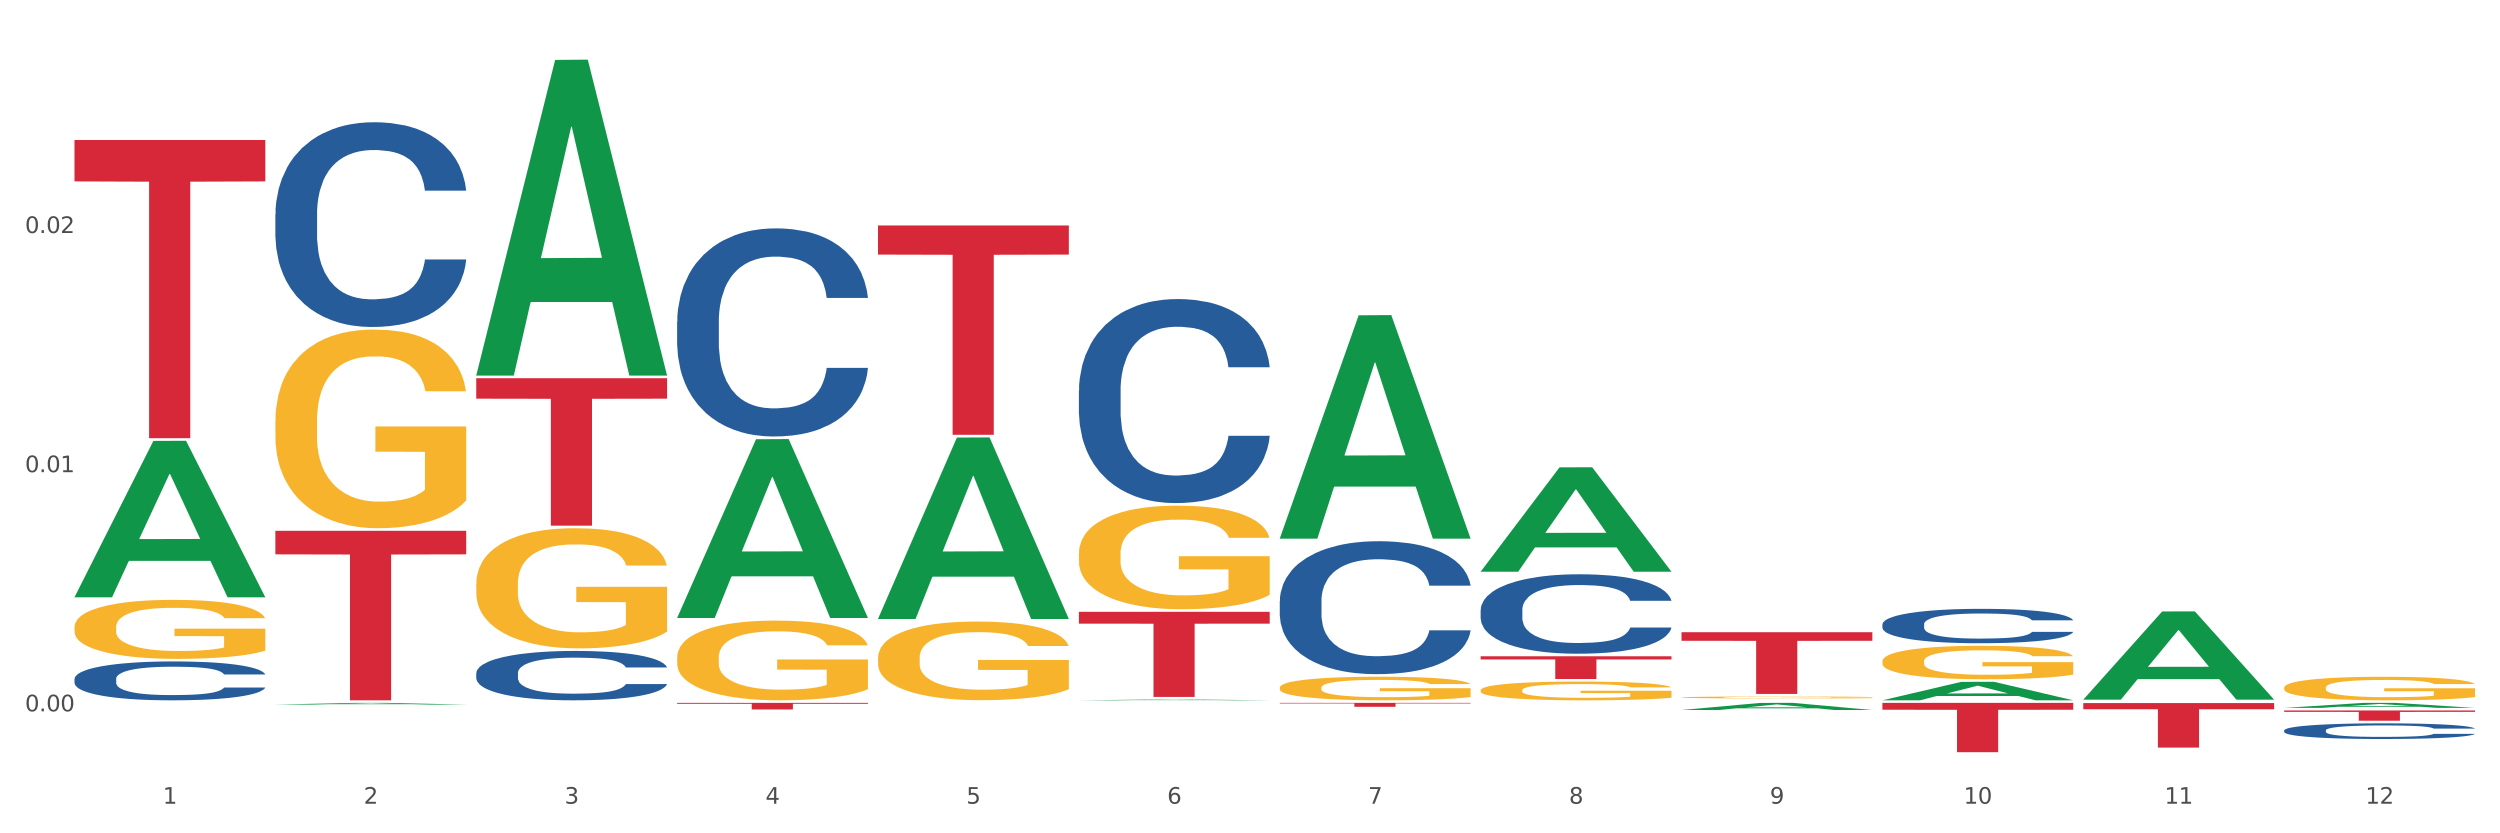 <?xml version="1.0" encoding="utf-8" standalone="no"?>
<!DOCTYPE svg PUBLIC "-//W3C//DTD SVG 1.1//EN"
  "http://www.w3.org/Graphics/SVG/1.1/DTD/svg11.dtd">
<svg xmlns:xlink="http://www.w3.org/1999/xlink" width="1080pt" height="360pt" viewBox="0 0 1080 360" xmlns="http://www.w3.org/2000/svg" version="1.1">
 <rect x="0" y="0" width="1080" height="360" fill="#333333" stroke="none"/>
 <defs>
  <style type="text/css">*{stroke-linejoin: round; stroke-linecap: butt}</style>
 </defs>
 <g id="figure_1">
  <g id="patch_1">
   <path d="M 0 360 
L 1080 360 
L 1080 0 
L 0 0 
z
" style="fill: #ffffff; stroke: #ffffff; stroke-linejoin: miter"/>
  </g>
  <g id="axes_1">
   <g id="matplotlib.axis_1">
    <g id="xtick_1">
     <g id="text_1">
      <!-- 1 -->
      <g style="fill: #4d4d4d" transform="translate(70.342 347.204) scale(0.096 -0.096)">
       <defs>
        <path id="DejaVuSans-31" d="M 794 531 
L 1825 531 
L 1825 4091 
L 703 3866 
L 703 4441 
L 1819 4666 
L 2450 4666 
L 2450 531 
L 3481 531 
L 3481 0 
L 794 0 
L 794 531 
z
" transform="scale(0.016)"/>
       </defs>
       <use xlink:href="#DejaVuSans-31"/>
      </g>
     </g>
    </g>
    <g id="xtick_2">
     <g id="text_2">
      <!-- 2 -->
      <g style="fill: #4d4d4d" transform="translate(157.122 347.204) scale(0.096 -0.096)">
       <defs>
        <path id="DejaVuSans-32" d="M 1228 531 
L 3431 531 
L 3431 0 
L 469 0 
L 469 531 
Q 828 903 1448 1529 
Q 2069 2156 2228 2338 
Q 2531 2678 2651 2914 
Q 2772 3150 2772 3378 
Q 2772 3750 2511 3984 
Q 2250 4219 1831 4219 
Q 1534 4219 1204 4116 
Q 875 4013 500 3803 
L 500 4441 
Q 881 4594 1212 4672 
Q 1544 4750 1819 4750 
Q 2544 4750 2975 4387 
Q 3406 4025 3406 3419 
Q 3406 3131 3298 2873 
Q 3191 2616 2906 2266 
Q 2828 2175 2409 1742 
Q 1991 1309 1228 531 
z
" transform="scale(0.016)"/>
       </defs>
       <use xlink:href="#DejaVuSans-32"/>
      </g>
     </g>
    </g>
    <g id="xtick_3">
     <g id="text_3">
      <!-- 3 -->
      <g style="fill: #4d4d4d" transform="translate(243.902 347.204) scale(0.096 -0.096)">
       <defs>
        <path id="DejaVuSans-33" d="M 2597 2516 
Q 3050 2419 3304 2112 
Q 3559 1806 3559 1356 
Q 3559 666 3084 287 
Q 2609 -91 1734 -91 
Q 1441 -91 1130 -33 
Q 819 25 488 141 
L 488 750 
Q 750 597 1062 519 
Q 1375 441 1716 441 
Q 2309 441 2620 675 
Q 2931 909 2931 1356 
Q 2931 1769 2642 2001 
Q 2353 2234 1838 2234 
L 1294 2234 
L 1294 2753 
L 1863 2753 
Q 2328 2753 2575 2939 
Q 2822 3125 2822 3475 
Q 2822 3834 2567 4026 
Q 2313 4219 1838 4219 
Q 1578 4219 1281 4162 
Q 984 4106 628 3988 
L 628 4550 
Q 988 4650 1302 4700 
Q 1616 4750 1894 4750 
Q 2613 4750 3031 4423 
Q 3450 4097 3450 3541 
Q 3450 3153 3228 2886 
Q 3006 2619 2597 2516 
z
" transform="scale(0.016)"/>
       </defs>
       <use xlink:href="#DejaVuSans-33"/>
      </g>
     </g>
    </g>
    <g id="xtick_4">
     <g id="text_4">
      <!-- 4 -->
      <g style="fill: #4d4d4d" transform="translate(330.683 347.204) scale(0.096 -0.096)">
       <defs>
        <path id="DejaVuSans-34" d="M 2419 4116 
L 825 1625 
L 2419 1625 
L 2419 4116 
z
M 2253 4666 
L 3047 4666 
L 3047 1625 
L 3713 1625 
L 3713 1100 
L 3047 1100 
L 3047 0 
L 2419 0 
L 2419 1100 
L 313 1100 
L 313 1709 
L 2253 4666 
z
" transform="scale(0.016)"/>
       </defs>
       <use xlink:href="#DejaVuSans-34"/>
      </g>
     </g>
    </g>
    <g id="xtick_5">
     <g id="text_5">
      <!-- 5 -->
      <g style="fill: #4d4d4d" transform="translate(417.463 347.204) scale(0.096 -0.096)">
       <defs>
        <path id="DejaVuSans-35" d="M 691 4666 
L 3169 4666 
L 3169 4134 
L 1269 4134 
L 1269 2991 
Q 1406 3038 1543 3061 
Q 1681 3084 1819 3084 
Q 2600 3084 3056 2656 
Q 3513 2228 3513 1497 
Q 3513 744 3044 326 
Q 2575 -91 1722 -91 
Q 1428 -91 1123 -41 
Q 819 9 494 109 
L 494 744 
Q 775 591 1075 516 
Q 1375 441 1709 441 
Q 2250 441 2565 725 
Q 2881 1009 2881 1497 
Q 2881 1984 2565 2268 
Q 2250 2553 1709 2553 
Q 1456 2553 1204 2497 
Q 953 2441 691 2322 
L 691 4666 
z
" transform="scale(0.016)"/>
       </defs>
       <use xlink:href="#DejaVuSans-35"/>
      </g>
     </g>
    </g>
    <g id="xtick_6">
     <g id="text_6">
      <!-- 6 -->
      <g style="fill: #4d4d4d" transform="translate(504.243 347.204) scale(0.096 -0.096)">
       <defs>
        <path id="DejaVuSans-36" d="M 2113 2584 
Q 1688 2584 1439 2293 
Q 1191 2003 1191 1497 
Q 1191 994 1439 701 
Q 1688 409 2113 409 
Q 2538 409 2786 701 
Q 3034 994 3034 1497 
Q 3034 2003 2786 2293 
Q 2538 2584 2113 2584 
z
M 3366 4563 
L 3366 3988 
Q 3128 4100 2886 4159 
Q 2644 4219 2406 4219 
Q 1781 4219 1451 3797 
Q 1122 3375 1075 2522 
Q 1259 2794 1537 2939 
Q 1816 3084 2150 3084 
Q 2853 3084 3261 2657 
Q 3669 2231 3669 1497 
Q 3669 778 3244 343 
Q 2819 -91 2113 -91 
Q 1303 -91 875 529 
Q 447 1150 447 2328 
Q 447 3434 972 4092 
Q 1497 4750 2381 4750 
Q 2619 4750 2861 4703 
Q 3103 4656 3366 4563 
z
" transform="scale(0.016)"/>
       </defs>
       <use xlink:href="#DejaVuSans-36"/>
      </g>
     </g>
    </g>
    <g id="xtick_7">
     <g id="text_7">
      <!-- 7 -->
      <g style="fill: #4d4d4d" transform="translate(591.024 347.204) scale(0.096 -0.096)">
       <defs>
        <path id="DejaVuSans-37" d="M 525 4666 
L 3525 4666 
L 3525 4397 
L 1831 0 
L 1172 0 
L 2766 4134 
L 525 4134 
L 525 4666 
z
" transform="scale(0.016)"/>
       </defs>
       <use xlink:href="#DejaVuSans-37"/>
      </g>
     </g>
    </g>
    <g id="xtick_8">
     <g id="text_8">
      <!-- 8 -->
      <g style="fill: #4d4d4d" transform="translate(677.804 347.204) scale(0.096 -0.096)">
       <defs>
        <path id="DejaVuSans-38" d="M 2034 2216 
Q 1584 2216 1326 1975 
Q 1069 1734 1069 1313 
Q 1069 891 1326 650 
Q 1584 409 2034 409 
Q 2484 409 2743 651 
Q 3003 894 3003 1313 
Q 3003 1734 2745 1975 
Q 2488 2216 2034 2216 
z
M 1403 2484 
Q 997 2584 770 2862 
Q 544 3141 544 3541 
Q 544 4100 942 4425 
Q 1341 4750 2034 4750 
Q 2731 4750 3128 4425 
Q 3525 4100 3525 3541 
Q 3525 3141 3298 2862 
Q 3072 2584 2669 2484 
Q 3125 2378 3379 2068 
Q 3634 1759 3634 1313 
Q 3634 634 3220 271 
Q 2806 -91 2034 -91 
Q 1263 -91 848 271 
Q 434 634 434 1313 
Q 434 1759 690 2068 
Q 947 2378 1403 2484 
z
M 1172 3481 
Q 1172 3119 1398 2916 
Q 1625 2713 2034 2713 
Q 2441 2713 2670 2916 
Q 2900 3119 2900 3481 
Q 2900 3844 2670 4047 
Q 2441 4250 2034 4250 
Q 1625 4250 1398 4047 
Q 1172 3844 1172 3481 
z
" transform="scale(0.016)"/>
       </defs>
       <use xlink:href="#DejaVuSans-38"/>
      </g>
     </g>
    </g>
    <g id="xtick_9">
     <g id="text_9">
      <!-- 9 -->
      <g style="fill: #4d4d4d" transform="translate(764.584 347.204) scale(0.096 -0.096)">
       <defs>
        <path id="DejaVuSans-39" d="M 703 97 
L 703 672 
Q 941 559 1184 500 
Q 1428 441 1663 441 
Q 2288 441 2617 861 
Q 2947 1281 2994 2138 
Q 2813 1869 2534 1725 
Q 2256 1581 1919 1581 
Q 1219 1581 811 2004 
Q 403 2428 403 3163 
Q 403 3881 828 4315 
Q 1253 4750 1959 4750 
Q 2769 4750 3195 4129 
Q 3622 3509 3622 2328 
Q 3622 1225 3098 567 
Q 2575 -91 1691 -91 
Q 1453 -91 1209 -44 
Q 966 3 703 97 
z
M 1959 2075 
Q 2384 2075 2632 2365 
Q 2881 2656 2881 3163 
Q 2881 3666 2632 3958 
Q 2384 4250 1959 4250 
Q 1534 4250 1286 3958 
Q 1038 3666 1038 3163 
Q 1038 2656 1286 2365 
Q 1534 2075 1959 2075 
z
" transform="scale(0.016)"/>
       </defs>
       <use xlink:href="#DejaVuSans-39"/>
      </g>
     </g>
    </g>
    <g id="xtick_10">
     <g id="text_10">
      <!-- 10 -->
      <g style="fill: #4d4d4d" transform="translate(848.311 347.204) scale(0.096 -0.096)">
       <defs>
        <path id="DejaVuSans-30" d="M 2034 4250 
Q 1547 4250 1301 3770 
Q 1056 3291 1056 2328 
Q 1056 1369 1301 889 
Q 1547 409 2034 409 
Q 2525 409 2770 889 
Q 3016 1369 3016 2328 
Q 3016 3291 2770 3770 
Q 2525 4250 2034 4250 
z
M 2034 4750 
Q 2819 4750 3233 4129 
Q 3647 3509 3647 2328 
Q 3647 1150 3233 529 
Q 2819 -91 2034 -91 
Q 1250 -91 836 529 
Q 422 1150 422 2328 
Q 422 3509 836 4129 
Q 1250 4750 2034 4750 
z
" transform="scale(0.016)"/>
       </defs>
       <use xlink:href="#DejaVuSans-31"/>
       <use xlink:href="#DejaVuSans-30" transform="translate(63.623 0)"/>
      </g>
     </g>
    </g>
    <g id="xtick_11">
     <g id="text_11">
      <!-- 11 -->
      <g style="fill: #4d4d4d" transform="translate(935.091 347.204) scale(0.096 -0.096)">
       <use xlink:href="#DejaVuSans-31"/>
       <use xlink:href="#DejaVuSans-31" transform="translate(63.623 0)"/>
      </g>
     </g>
    </g>
    <g id="xtick_12">
     <g id="text_12">
      <!-- 12 -->
      <g style="fill: #4d4d4d" transform="translate(1021.871 347.204) scale(0.096 -0.096)">
       <use xlink:href="#DejaVuSans-31"/>
       <use xlink:href="#DejaVuSans-32" transform="translate(63.623 0)"/>
      </g>
     </g>
    </g>
    <g id="xtick_13"/>
    <g id="xtick_14"/>
    <g id="xtick_15"/>
    <g id="xtick_16"/>
    <g id="xtick_17"/>
    <g id="xtick_18"/>
    <g id="xtick_19"/>
    <g id="xtick_20"/>
    <g id="xtick_21"/>
    <g id="xtick_22"/>
    <g id="xtick_23"/>
   </g>
   <g id="matplotlib.axis_2">
    <g id="ytick_1">
     <g id="text_13">
      <!-- 0.00 -->
      <g style="fill: #4d4d4d" transform="translate(10.8 307.297) scale(0.096 -0.096)">
       <defs>
        <path id="DejaVuSans-2e" d="M 684 794 
L 1344 794 
L 1344 0 
L 684 0 
L 684 794 
z
" transform="scale(0.016)"/>
       </defs>
       <use xlink:href="#DejaVuSans-30"/>
       <use xlink:href="#DejaVuSans-2e" transform="translate(63.623 0)"/>
       <use xlink:href="#DejaVuSans-30" transform="translate(95.41 0)"/>
       <use xlink:href="#DejaVuSans-30" transform="translate(159.033 0)"/>
      </g>
     </g>
    </g>
    <g id="ytick_2">
     <g id="text_14">
      <!-- 0.01 -->
      <g style="fill: #4d4d4d" transform="translate(10.8 203.979) scale(0.096 -0.096)">
       <use xlink:href="#DejaVuSans-30"/>
       <use xlink:href="#DejaVuSans-2e" transform="translate(63.623 0)"/>
       <use xlink:href="#DejaVuSans-30" transform="translate(95.41 0)"/>
       <use xlink:href="#DejaVuSans-31" transform="translate(159.033 0)"/>
      </g>
     </g>
    </g>
    <g id="ytick_3">
     <g id="text_15">
      <!-- 0.02 -->
      <g style="fill: #4d4d4d" transform="translate(10.8 100.66) scale(0.096 -0.096)">
       <use xlink:href="#DejaVuSans-30"/>
       <use xlink:href="#DejaVuSans-2e" transform="translate(63.623 0)"/>
       <use xlink:href="#DejaVuSans-30" transform="translate(95.41 0)"/>
       <use xlink:href="#DejaVuSans-32" transform="translate(159.033 0)"/>
      </g>
     </g>
    </g>
    <g id="ytick_4"/>
    <g id="ytick_5"/>
    <g id="ytick_6"/>
   </g>
   <g id="PolyCollection_1">
    <path d="M 32.175 257.907 
L 32.26 257.843 
L 66.256 190.473 
L 80.365 190.409 
L 114.616 258.034 
L 98.298 258.034 
L 90.904 242.287 
L 55.803 242.287 
L 55.548 242.541 
L 48.408 258.034 
L 32.175 258.034 
L 32.175 257.907 
L 60.222 232.889 
L 86.484 232.825 
L 73.481 204.823 
L 73.311 204.696 
L 73.141 204.887 
L 60.137 232.825 
L 60.222 232.889 
L 32.175 257.907 
z
" clip-path="url(#p63c43e387e)" style="fill: #109648"/>
    <path d="M 813.198 303.65 
L 895.639 303.65 
L 895.639 306.61 
L 863.21 306.63 
L 863.21 324.95 
L 845.432 324.95 
L 845.432 306.63 
L 813.198 306.61 
L 813.198 303.67 
L 813.198 303.65 
z
" clip-path="url(#p63c43e387e)" style="fill: #d62839"/>
    <path d="M 726.418 273.117 
L 808.859 273.117 
L 808.859 276.823 
L 776.429 276.848 
L 776.429 299.79 
L 758.652 299.79 
L 758.652 276.848 
L 726.418 276.823 
L 726.418 273.142 
L 726.418 273.117 
z
" clip-path="url(#p63c43e387e)" style="fill: #d62839"/>
    <path d="M 639.637 283.516 
L 722.079 283.516 
L 722.079 284.879 
L 689.649 284.889 
L 689.649 293.328 
L 671.872 293.328 
L 671.872 284.889 
L 639.637 284.879 
L 639.637 283.525 
L 639.637 283.516 
z
" clip-path="url(#p63c43e387e)" style="fill: #d62839"/>
    <path d="M 552.857 303.65 
L 635.298 303.65 
L 635.298 303.884 
L 602.869 303.886 
L 602.869 305.334 
L 585.091 305.334 
L 585.091 303.886 
L 552.857 303.884 
L 552.857 303.652 
L 552.857 303.65 
z
" clip-path="url(#p63c43e387e)" style="fill: #d62839"/>
    <path d="M 466.077 264.301 
L 548.518 264.301 
L 548.518 269.41 
L 516.088 269.444 
L 516.088 301.061 
L 498.311 301.061 
L 498.311 269.444 
L 466.077 269.41 
L 466.077 264.336 
L 466.077 264.301 
z
" clip-path="url(#p63c43e387e)" style="fill: #d62839"/>
    <path d="M 379.296 97.414 
L 461.738 97.414 
L 461.738 109.981 
L 429.308 110.066 
L 429.308 187.844 
L 411.531 187.844 
L 411.531 110.066 
L 379.296 109.981 
L 379.296 97.499 
L 379.296 97.414 
z
" clip-path="url(#p63c43e387e)" style="fill: #d62839"/>
    <path d="M 292.516 303.65 
L 374.957 303.65 
L 374.957 304.044 
L 342.528 304.046 
L 342.528 306.483 
L 324.75 306.483 
L 324.75 304.046 
L 292.516 304.044 
L 292.516 303.653 
L 292.516 303.65 
z
" clip-path="url(#p63c43e387e)" style="fill: #d62839"/>
    <path d="M 118.955 92.549 
L 119.053 92.469 
L 119.053 90.207 
L 119.345 87.137 
L 120.417 81.483 
L 121.781 77.202 
L 124.12 72.194 
L 125.387 70.094 
L 127.044 67.751 
L 130.454 63.955 
L 134.352 60.723 
L 137.081 58.946 
L 139.127 57.816 
L 143.707 55.796 
L 146.338 54.908 
L 149.067 54.181 
L 151.406 53.696 
L 155.304 53.13 
L 158.422 52.888 
L 162.028 52.807 
L 165.048 52.888 
L 169.044 53.211 
L 174.891 54.181 
L 177.132 54.746 
L 180.153 55.715 
L 183.271 57.008 
L 185.805 58.3 
L 188.728 60.158 
L 191.749 62.581 
L 194.673 65.651 
L 196.719 68.478 
L 198.376 71.467 
L 199.837 75.102 
L 200.909 79.06 
L 201.397 82.372 
L 183.564 82.372 
L 183.076 79.383 
L 182.102 76.152 
L 181.127 73.971 
L 180.055 72.194 
L 178.399 70.174 
L 176.937 68.882 
L 174.501 67.347 
L 172.26 66.378 
L 170.408 65.812 
L 168.167 65.328 
L 163.392 64.843 
L 159.981 64.843 
L 157.837 65.005 
L 155.206 65.409 
L 152.965 65.974 
L 150.334 66.943 
L 148.287 67.993 
L 146.241 69.367 
L 145.071 70.336 
L 143.317 72.113 
L 142.148 73.567 
L 140.589 76.071 
L 139.712 77.848 
L 138.153 82.452 
L 137.471 85.845 
L 137.178 88.188 
L 136.983 90.772 
L 136.983 103.374 
L 137.568 109.028 
L 138.055 111.451 
L 138.835 114.198 
L 140.297 117.752 
L 142.44 121.225 
L 144.682 123.729 
L 146.533 125.264 
L 148.287 126.395 
L 150.041 127.283 
L 152.185 128.091 
L 153.939 128.576 
L 156.57 129.061 
L 159.689 129.303 
L 162.125 129.303 
L 167.095 128.899 
L 169.336 128.495 
L 171.48 127.93 
L 173.819 127.041 
L 175.67 126.072 
L 176.742 125.345 
L 178.496 123.81 
L 179.861 122.195 
L 181.03 120.337 
L 181.81 118.721 
L 182.687 116.298 
L 183.369 113.551 
L 183.564 112.097 
L 201.397 112.097 
L 201.007 115.005 
L 200.325 117.833 
L 198.96 121.629 
L 197.889 123.81 
L 196.232 126.476 
L 194.478 128.737 
L 192.042 131.242 
L 189.8 133.099 
L 187.462 134.715 
L 184.928 136.169 
L 180.348 138.188 
L 178.691 138.754 
L 175.183 139.723 
L 172.454 140.289 
L 168.459 140.854 
L 164.366 141.177 
L 160.079 141.258 
L 156.278 141.096 
L 152.088 140.612 
L 149.457 140.127 
L 146.533 139.4 
L 143.123 138.269 
L 139.907 136.896 
L 136.886 135.28 
L 134.06 133.423 
L 131.429 131.322 
L 128.018 127.849 
L 125.484 124.456 
L 123.633 121.306 
L 122.366 118.64 
L 121.099 115.248 
L 120.417 112.905 
L 119.345 107.251 
L 118.955 102 
L 118.955 92.549 
z
" clip-path="url(#p63c43e387e)" style="fill: #255c99"/>
    <path d="M 118.955 229.304 
L 201.397 229.304 
L 201.397 239.481 
L 168.967 239.55 
L 168.967 302.538 
L 151.189 302.538 
L 151.189 239.55 
L 118.955 239.481 
L 118.955 229.372 
L 118.955 229.304 
z
" clip-path="url(#p63c43e387e)" style="fill: #d62839"/>
    <path d="M 32.175 60.467 
L 114.616 60.467 
L 114.616 78.37 
L 82.187 78.491 
L 82.187 189.298 
L 64.409 189.298 
L 64.409 78.491 
L 32.175 78.37 
L 32.175 60.588 
L 32.175 60.467 
z
" clip-path="url(#p63c43e387e)" style="fill: #d62839"/>
    <path d="M 986.759 297.067 
L 986.856 297.058 
L 986.856 296.723 
L 987.051 296.435 
L 988.024 295.739 
L 989.484 295.163 
L 990.555 294.856 
L 991.625 294.605 
L 992.891 294.355 
L 994.448 294.094 
L 997.271 293.714 
L 999.023 293.518 
L 1001.164 293.314 
L 1005.057 293.017 
L 1007.88 292.85 
L 1010.8 292.71 
L 1015.569 292.543 
L 1018.684 292.469 
L 1021.993 292.413 
L 1025.984 292.376 
L 1029.001 292.367 
L 1035.62 292.394 
L 1041.265 292.478 
L 1043.991 292.543 
L 1047.495 292.655 
L 1049.344 292.729 
L 1052.361 292.877 
L 1055.476 293.073 
L 1057.617 293.24 
L 1060.829 293.556 
L 1063.263 293.871 
L 1065.501 294.262 
L 1066.669 294.531 
L 1067.545 294.782 
L 1068.324 295.07 
L 1069.103 295.525 
L 1051.583 295.525 
L 1050.901 295.2 
L 1049.831 294.893 
L 1048.273 294.596 
L 1046.911 294.41 
L 1044.575 294.178 
L 1042.433 294.029 
L 1040.195 293.918 
L 1037.469 293.825 
L 1035.328 293.779 
L 1032.311 293.741 
L 1026.373 293.751 
L 1022.383 293.825 
L 1019.657 293.918 
L 1017.905 294.002 
L 1016.348 294.094 
L 1014.596 294.224 
L 1012.552 294.42 
L 1011.092 294.596 
L 1009.632 294.819 
L 1008.464 295.042 
L 1007.393 295.302 
L 1006.517 295.581 
L 1005.836 295.869 
L 1005.252 296.222 
L 1004.765 296.807 
L 1004.765 298.08 
L 1004.96 298.368 
L 1005.447 298.748 
L 1006.031 299.036 
L 1007.004 299.38 
L 1007.88 299.612 
L 1009.535 299.947 
L 1011.384 300.225 
L 1012.844 300.402 
L 1014.304 300.551 
L 1016.835 300.755 
L 1019.657 300.922 
L 1022.091 301.024 
L 1025.4 301.117 
L 1027.639 301.154 
L 1029.585 301.173 
L 1034.355 301.173 
L 1037.761 301.145 
L 1041.557 301.08 
L 1044.477 300.996 
L 1046.911 300.894 
L 1049.636 300.727 
L 1051.388 300.569 
L 1051.388 298.628 
L 1029.975 298.618 
L 1029.975 297.327 
L 1069.2 297.327 
L 1069.2 301.117 
L 1067.545 301.312 
L 1065.696 301.489 
L 1063.749 301.647 
L 1060.829 301.842 
L 1057.325 302.028 
L 1054.211 302.158 
L 1050.901 302.269 
L 1047.008 302.371 
L 1041.947 302.464 
L 1038.832 302.501 
L 1034.939 302.529 
L 1030.364 302.538 
L 1026.373 302.52 
L 1022.48 302.473 
L 1018.392 302.39 
L 1014.401 302.269 
L 1011.384 302.148 
L 1008.367 302 
L 1005.155 301.805 
L 1002.624 301.619 
L 1000.677 301.452 
L 998.536 301.238 
L 996.2 300.959 
L 994.448 300.708 
L 992.891 300.448 
L 991.236 300.114 
L 990.068 299.826 
L 988.9 299.464 
L 988.219 299.194 
L 987.44 298.776 
L 986.856 298.191 
L 986.759 297.067 
z
" clip-path="url(#p63c43e387e)" style="fill: #f7b32b"/>
    <path d="M 813.198 285.663 
L 813.295 285.65 
L 813.295 285.175 
L 813.49 284.765 
L 814.463 283.776 
L 815.923 282.958 
L 816.994 282.522 
L 818.065 282.166 
L 819.33 281.81 
L 820.887 281.44 
L 823.71 280.899 
L 825.462 280.622 
L 827.603 280.332 
L 831.497 279.91 
L 834.319 279.672 
L 837.239 279.474 
L 842.009 279.237 
L 845.123 279.131 
L 848.433 279.052 
L 852.423 278.999 
L 855.441 278.986 
L 862.059 279.025 
L 867.705 279.144 
L 870.43 279.237 
L 873.934 279.395 
L 875.783 279.501 
L 878.801 279.712 
L 881.915 279.989 
L 884.057 280.226 
L 887.269 280.675 
L 889.702 281.124 
L 891.941 281.678 
L 893.109 282.06 
L 893.985 282.417 
L 894.763 282.826 
L 895.542 283.472 
L 878.022 283.472 
L 877.341 283.01 
L 876.27 282.575 
L 874.713 282.153 
L 873.35 281.889 
L 871.014 281.559 
L 868.873 281.348 
L 866.634 281.19 
L 863.909 281.058 
L 861.767 280.992 
L 858.75 280.939 
L 852.813 280.952 
L 848.822 281.058 
L 846.097 281.19 
L 844.345 281.308 
L 842.787 281.44 
L 841.035 281.625 
L 838.991 281.902 
L 837.531 282.153 
L 836.071 282.469 
L 834.903 282.786 
L 833.833 283.156 
L 832.957 283.552 
L 832.275 283.961 
L 831.691 284.462 
L 831.205 285.293 
L 831.205 287.101 
L 831.399 287.51 
L 831.886 288.051 
L 832.47 288.46 
L 833.443 288.948 
L 834.319 289.278 
L 835.974 289.753 
L 837.823 290.149 
L 839.283 290.4 
L 840.743 290.611 
L 843.274 290.901 
L 846.097 291.139 
L 848.53 291.284 
L 851.839 291.416 
L 854.078 291.469 
L 856.025 291.495 
L 860.794 291.495 
L 864.201 291.456 
L 867.997 291.363 
L 870.917 291.244 
L 873.35 291.099 
L 876.075 290.862 
L 877.827 290.637 
L 877.827 287.88 
L 856.414 287.866 
L 856.414 286.032 
L 895.639 286.032 
L 895.639 291.416 
L 893.985 291.693 
L 892.135 291.944 
L 890.189 292.168 
L 887.269 292.445 
L 883.765 292.709 
L 880.65 292.894 
L 877.341 293.052 
L 873.447 293.197 
L 868.386 293.329 
L 865.271 293.382 
L 861.378 293.422 
L 856.803 293.435 
L 852.813 293.408 
L 848.919 293.342 
L 844.831 293.224 
L 840.841 293.052 
L 837.823 292.881 
L 834.806 292.67 
L 831.594 292.392 
L 829.063 292.129 
L 827.117 291.891 
L 824.975 291.588 
L 822.639 291.192 
L 820.887 290.835 
L 819.33 290.466 
L 817.675 289.991 
L 816.507 289.582 
L 815.339 289.067 
L 814.658 288.685 
L 813.879 288.091 
L 813.295 287.259 
L 813.198 285.663 
z
" clip-path="url(#p63c43e387e)" style="fill: #f7b32b"/>
    <path d="M 726.418 301.281 
L 726.515 301.28 
L 726.515 301.253 
L 726.71 301.23 
L 727.683 301.174 
L 729.143 301.127 
L 730.214 301.103 
L 731.284 301.082 
L 732.55 301.062 
L 734.107 301.041 
L 736.93 301.011 
L 738.682 300.995 
L 740.823 300.978 
L 744.716 300.954 
L 747.539 300.941 
L 750.459 300.93 
L 755.228 300.916 
L 758.343 300.91 
L 761.652 300.906 
L 765.643 300.903 
L 768.66 300.902 
L 775.279 300.904 
L 780.924 300.911 
L 783.65 300.916 
L 787.154 300.925 
L 789.003 300.931 
L 792.02 300.943 
L 795.135 300.959 
L 797.276 300.972 
L 800.488 300.998 
L 802.922 301.023 
L 805.16 301.055 
L 806.328 301.076 
L 807.204 301.097 
L 807.983 301.12 
L 808.762 301.157 
L 791.242 301.157 
L 790.56 301.13 
L 789.49 301.106 
L 787.932 301.082 
L 786.57 301.067 
L 784.234 301.048 
L 782.092 301.036 
L 779.854 301.027 
L 777.128 301.02 
L 774.987 301.016 
L 771.97 301.013 
L 766.032 301.014 
L 762.042 301.02 
L 759.316 301.027 
L 757.564 301.034 
L 756.007 301.041 
L 754.255 301.052 
L 752.211 301.067 
L 750.751 301.082 
L 749.291 301.1 
L 748.123 301.118 
L 747.052 301.139 
L 746.176 301.161 
L 745.495 301.184 
L 744.911 301.213 
L 744.424 301.26 
L 744.424 301.363 
L 744.619 301.386 
L 745.106 301.417 
L 745.69 301.44 
L 746.663 301.467 
L 747.539 301.486 
L 749.194 301.513 
L 751.043 301.536 
L 752.503 301.55 
L 753.963 301.562 
L 756.494 301.578 
L 759.316 301.592 
L 761.75 301.6 
L 765.059 301.608 
L 767.298 301.611 
L 769.244 301.612 
L 774.014 301.612 
L 777.42 301.61 
L 781.216 301.605 
L 784.136 301.598 
L 786.57 301.59 
L 789.295 301.576 
L 791.047 301.563 
L 791.047 301.407 
L 769.634 301.406 
L 769.634 301.302 
L 808.859 301.302 
L 808.859 301.608 
L 807.204 301.623 
L 805.355 301.638 
L 803.408 301.65 
L 800.488 301.666 
L 796.984 301.681 
L 793.87 301.691 
L 790.56 301.7 
L 786.667 301.709 
L 781.606 301.716 
L 778.491 301.719 
L 774.598 301.721 
L 770.023 301.722 
L 766.032 301.721 
L 762.139 301.717 
L 758.051 301.71 
L 754.06 301.7 
L 751.043 301.691 
L 748.026 301.679 
L 744.814 301.663 
L 742.283 301.648 
L 740.336 301.635 
L 738.195 301.617 
L 735.859 301.595 
L 734.107 301.575 
L 732.55 301.554 
L 730.895 301.527 
L 729.727 301.503 
L 728.559 301.474 
L 727.878 301.453 
L 727.099 301.419 
L 726.515 301.372 
L 726.418 301.281 
z
" clip-path="url(#p63c43e387e)" style="fill: #f7b32b"/>
    <path d="M 899.978 303.715 
L 982.42 303.715 
L 982.42 306.39 
L 949.99 306.408 
L 949.99 322.962 
L 932.213 322.962 
L 932.213 306.408 
L 899.978 306.39 
L 899.978 303.733 
L 899.978 303.715 
z
" clip-path="url(#p63c43e387e)" style="fill: #d62839"/>
    <path d="M 639.637 298.182 
L 639.735 298.175 
L 639.735 297.908 
L 639.929 297.679 
L 640.903 297.124 
L 642.363 296.666 
L 643.433 296.422 
L 644.504 296.222 
L 645.769 296.022 
L 647.327 295.815 
L 650.149 295.512 
L 651.901 295.357 
L 654.043 295.194 
L 657.936 294.957 
L 660.759 294.824 
L 663.679 294.713 
L 668.448 294.58 
L 671.563 294.521 
L 674.872 294.477 
L 678.863 294.447 
L 681.88 294.44 
L 688.499 294.462 
L 694.144 294.528 
L 696.869 294.58 
L 700.373 294.669 
L 702.223 294.728 
L 705.24 294.846 
L 708.355 295.002 
L 710.496 295.135 
L 713.708 295.386 
L 716.141 295.638 
L 718.38 295.948 
L 719.548 296.163 
L 720.424 296.363 
L 721.203 296.592 
L 721.981 296.954 
L 704.461 296.954 
L 703.78 296.695 
L 702.709 296.451 
L 701.152 296.215 
L 699.789 296.067 
L 697.453 295.882 
L 695.312 295.763 
L 693.073 295.675 
L 690.348 295.601 
L 688.207 295.564 
L 685.189 295.534 
L 679.252 295.542 
L 675.261 295.601 
L 672.536 295.675 
L 670.784 295.741 
L 669.227 295.815 
L 667.475 295.919 
L 665.431 296.074 
L 663.971 296.215 
L 662.511 296.392 
L 661.343 296.57 
L 660.272 296.777 
L 659.396 296.999 
L 658.715 297.228 
L 658.131 297.509 
L 657.644 297.975 
L 657.644 298.988 
L 657.839 299.218 
L 658.325 299.521 
L 658.909 299.75 
L 659.883 300.024 
L 660.759 300.209 
L 662.413 300.475 
L 664.263 300.697 
L 665.723 300.837 
L 667.183 300.956 
L 669.713 301.118 
L 672.536 301.252 
L 674.969 301.333 
L 678.279 301.407 
L 680.517 301.436 
L 682.464 301.451 
L 687.233 301.451 
L 690.64 301.429 
L 694.436 301.377 
L 697.356 301.311 
L 699.789 301.229 
L 702.515 301.096 
L 704.267 300.97 
L 704.267 299.425 
L 682.853 299.417 
L 682.853 298.389 
L 722.079 298.389 
L 722.079 301.407 
L 720.424 301.562 
L 718.575 301.703 
L 716.628 301.828 
L 713.708 301.984 
L 710.204 302.132 
L 707.089 302.235 
L 703.78 302.324 
L 699.887 302.405 
L 694.825 302.479 
L 691.711 302.509 
L 687.817 302.531 
L 683.243 302.538 
L 679.252 302.524 
L 675.359 302.487 
L 671.271 302.42 
L 667.28 302.324 
L 664.263 302.228 
L 661.245 302.109 
L 658.033 301.954 
L 655.503 301.806 
L 653.556 301.673 
L 651.415 301.503 
L 649.079 301.281 
L 647.327 301.081 
L 645.769 300.874 
L 644.115 300.608 
L 642.947 300.379 
L 641.779 300.09 
L 641.097 299.876 
L 640.319 299.543 
L 639.735 299.077 
L 639.637 298.182 
z
" clip-path="url(#p63c43e387e)" style="fill: #f7b32b"/>
    <path d="M 466.077 239.12 
L 466.174 239.08 
L 466.174 237.608 
L 466.369 236.342 
L 467.342 233.277 
L 468.802 230.743 
L 469.873 229.395 
L 470.943 228.291 
L 472.209 227.188 
L 473.766 226.044 
L 476.589 224.368 
L 478.341 223.51 
L 480.482 222.611 
L 484.375 221.303 
L 487.198 220.568 
L 490.118 219.955 
L 494.887 219.219 
L 498.002 218.892 
L 501.311 218.647 
L 505.302 218.484 
L 508.319 218.443 
L 514.938 218.565 
L 520.583 218.933 
L 523.309 219.219 
L 526.813 219.71 
L 528.662 220.037 
L 531.679 220.69 
L 534.794 221.548 
L 536.935 222.284 
L 540.147 223.673 
L 542.581 225.063 
L 544.819 226.779 
L 545.987 227.964 
L 546.863 229.068 
L 547.642 230.334 
L 548.421 232.337 
L 530.901 232.337 
L 530.219 230.907 
L 529.149 229.558 
L 527.591 228.25 
L 526.229 227.433 
L 523.893 226.411 
L 521.751 225.758 
L 519.513 225.267 
L 516.787 224.859 
L 514.646 224.654 
L 511.629 224.491 
L 505.691 224.532 
L 501.701 224.859 
L 498.975 225.267 
L 497.223 225.635 
L 495.666 226.044 
L 493.914 226.616 
L 491.87 227.474 
L 490.41 228.25 
L 488.95 229.231 
L 487.782 230.212 
L 486.711 231.356 
L 485.835 232.582 
L 485.154 233.849 
L 484.57 235.402 
L 484.083 237.976 
L 484.083 243.575 
L 484.278 244.841 
L 484.765 246.517 
L 485.349 247.784 
L 486.322 249.296 
L 487.198 250.317 
L 488.853 251.788 
L 490.702 253.014 
L 492.162 253.791 
L 493.622 254.445 
L 496.153 255.344 
L 498.975 256.079 
L 501.409 256.529 
L 504.718 256.937 
L 506.957 257.101 
L 508.903 257.183 
L 513.673 257.183 
L 517.079 257.06 
L 520.875 256.774 
L 523.795 256.406 
L 526.229 255.957 
L 528.954 255.221 
L 530.706 254.526 
L 530.706 245.986 
L 509.293 245.945 
L 509.293 240.265 
L 548.518 240.265 
L 548.518 256.937 
L 546.863 257.796 
L 545.014 258.572 
L 543.067 259.267 
L 540.147 260.125 
L 536.643 260.942 
L 533.529 261.514 
L 530.219 262.005 
L 526.326 262.454 
L 521.265 262.863 
L 518.15 263.026 
L 514.257 263.149 
L 509.682 263.19 
L 505.691 263.108 
L 501.798 262.904 
L 497.71 262.536 
L 493.719 262.005 
L 490.702 261.473 
L 487.685 260.82 
L 484.473 259.961 
L 481.942 259.144 
L 479.995 258.409 
L 477.854 257.469 
L 475.518 256.243 
L 473.766 255.139 
L 472.209 253.995 
L 470.554 252.524 
L 469.386 251.257 
L 468.218 249.663 
L 467.537 248.478 
L 466.758 246.639 
L 466.174 244.065 
L 466.077 239.12 
z
" clip-path="url(#p63c43e387e)" style="fill: #f7b32b"/>
    <path d="M 379.296 284.21 
L 379.394 284.179 
L 379.394 283.062 
L 379.588 282.1 
L 380.562 279.773 
L 382.022 277.85 
L 383.092 276.826 
L 384.163 275.988 
L 385.428 275.15 
L 386.986 274.282 
L 389.808 273.01 
L 391.56 272.358 
L 393.702 271.676 
L 397.595 270.683 
L 400.418 270.124 
L 403.338 269.659 
L 408.107 269.101 
L 411.222 268.852 
L 414.531 268.666 
L 418.522 268.542 
L 421.539 268.511 
L 428.158 268.604 
L 433.803 268.883 
L 436.528 269.101 
L 440.032 269.473 
L 441.882 269.721 
L 444.899 270.218 
L 448.014 270.869 
L 450.155 271.427 
L 453.367 272.482 
L 455.8 273.537 
L 458.039 274.84 
L 459.207 275.74 
L 460.083 276.578 
L 460.862 277.539 
L 461.64 279.06 
L 444.12 279.06 
L 443.439 277.974 
L 442.368 276.95 
L 440.811 275.957 
L 439.448 275.337 
L 437.112 274.561 
L 434.971 274.065 
L 432.732 273.692 
L 430.007 273.382 
L 427.866 273.227 
L 424.848 273.103 
L 418.911 273.134 
L 414.92 273.382 
L 412.195 273.692 
L 410.443 273.972 
L 408.886 274.282 
L 407.134 274.716 
L 405.09 275.368 
L 403.63 275.957 
L 402.17 276.702 
L 401.002 277.446 
L 399.931 278.315 
L 399.055 279.246 
L 398.374 280.207 
L 397.79 281.386 
L 397.303 283.341 
L 397.303 287.591 
L 397.498 288.553 
L 397.984 289.825 
L 398.568 290.787 
L 399.542 291.935 
L 400.418 292.71 
L 402.072 293.827 
L 403.922 294.758 
L 405.382 295.348 
L 406.842 295.844 
L 409.372 296.526 
L 412.195 297.085 
L 414.628 297.426 
L 417.938 297.736 
L 420.176 297.861 
L 422.123 297.923 
L 426.892 297.923 
L 430.299 297.83 
L 434.095 297.612 
L 437.015 297.333 
L 439.448 296.992 
L 442.174 296.433 
L 443.926 295.906 
L 443.926 289.422 
L 422.512 289.391 
L 422.512 285.078 
L 461.738 285.078 
L 461.738 297.736 
L 460.083 298.388 
L 458.234 298.977 
L 456.287 299.505 
L 453.367 300.156 
L 449.863 300.777 
L 446.748 301.211 
L 443.439 301.584 
L 439.546 301.925 
L 434.484 302.235 
L 431.37 302.359 
L 427.476 302.452 
L 422.902 302.483 
L 418.911 302.421 
L 415.018 302.266 
L 410.93 301.987 
L 406.939 301.584 
L 403.922 301.18 
L 400.904 300.684 
L 397.692 300.032 
L 395.162 299.412 
L 393.215 298.853 
L 391.074 298.14 
L 388.738 297.209 
L 386.986 296.371 
L 385.428 295.503 
L 383.774 294.386 
L 382.606 293.424 
L 381.438 292.214 
L 380.756 291.314 
L 379.978 289.918 
L 379.394 287.964 
L 379.296 284.21 
z
" clip-path="url(#p63c43e387e)" style="fill: #f7b32b"/>
    <path d="M 292.516 284.012 
L 292.613 283.981 
L 292.613 282.849 
L 292.808 281.874 
L 293.781 279.515 
L 295.241 277.564 
L 296.312 276.526 
L 297.383 275.677 
L 298.648 274.828 
L 300.205 273.947 
L 303.028 272.658 
L 304.78 271.997 
L 306.921 271.305 
L 310.815 270.299 
L 313.637 269.733 
L 316.557 269.261 
L 321.327 268.695 
L 324.441 268.443 
L 327.751 268.254 
L 331.741 268.128 
L 334.759 268.097 
L 341.377 268.191 
L 347.023 268.474 
L 349.748 268.695 
L 353.252 269.072 
L 355.101 269.324 
L 358.119 269.827 
L 361.233 270.487 
L 363.375 271.054 
L 366.587 272.123 
L 369.02 273.192 
L 371.259 274.513 
L 372.427 275.426 
L 373.303 276.275 
L 374.081 277.25 
L 374.86 278.791 
L 357.34 278.791 
L 356.659 277.69 
L 355.588 276.652 
L 354.031 275.646 
L 352.668 275.017 
L 350.332 274.23 
L 348.191 273.727 
L 345.952 273.35 
L 343.227 273.035 
L 341.085 272.878 
L 338.068 272.752 
L 332.131 272.784 
L 328.14 273.035 
L 325.415 273.35 
L 323.663 273.633 
L 322.105 273.947 
L 320.353 274.388 
L 318.309 275.048 
L 316.849 275.646 
L 315.389 276.401 
L 314.221 277.156 
L 313.151 278.036 
L 312.275 278.98 
L 311.593 279.955 
L 311.009 281.15 
L 310.523 283.132 
L 310.523 287.441 
L 310.717 288.416 
L 311.204 289.705 
L 311.788 290.681 
L 312.761 291.844 
L 313.637 292.631 
L 315.292 293.763 
L 317.141 294.707 
L 318.601 295.304 
L 320.061 295.807 
L 322.592 296.499 
L 325.415 297.066 
L 327.848 297.412 
L 331.157 297.726 
L 333.396 297.852 
L 335.343 297.915 
L 340.112 297.915 
L 343.519 297.82 
L 347.315 297.6 
L 350.235 297.317 
L 352.668 296.971 
L 355.393 296.405 
L 357.145 295.87 
L 357.145 289.297 
L 335.732 289.265 
L 335.732 284.893 
L 374.957 284.893 
L 374.957 297.726 
L 373.303 298.387 
L 371.453 298.984 
L 369.507 299.519 
L 366.587 300.179 
L 363.083 300.809 
L 359.968 301.249 
L 356.659 301.626 
L 352.765 301.972 
L 347.704 302.287 
L 344.589 302.413 
L 340.696 302.507 
L 336.121 302.538 
L 332.131 302.476 
L 328.237 302.318 
L 324.149 302.035 
L 320.159 301.626 
L 317.141 301.217 
L 314.124 300.714 
L 310.912 300.054 
L 308.381 299.425 
L 306.435 298.858 
L 304.293 298.135 
L 301.957 297.191 
L 300.205 296.342 
L 298.648 295.461 
L 296.993 294.329 
L 295.825 293.354 
L 294.657 292.127 
L 293.976 291.215 
L 293.197 289.8 
L 292.613 287.818 
L 292.516 284.012 
z
" clip-path="url(#p63c43e387e)" style="fill: #f7b32b"/>
    <path d="M 205.736 252.177 
L 205.833 252.13 
L 205.833 250.423 
L 206.028 248.954 
L 207.001 245.399 
L 208.461 242.46 
L 209.532 240.895 
L 210.602 239.616 
L 211.868 238.336 
L 213.425 237.008 
L 216.248 235.065 
L 218 234.069 
L 220.141 233.026 
L 224.034 231.51 
L 226.857 230.656 
L 229.777 229.945 
L 234.546 229.092 
L 237.661 228.713 
L 240.97 228.428 
L 244.961 228.239 
L 247.978 228.191 
L 254.597 228.334 
L 260.242 228.76 
L 262.968 229.092 
L 266.472 229.661 
L 268.321 230.04 
L 271.338 230.799 
L 274.453 231.794 
L 276.594 232.647 
L 279.806 234.259 
L 282.24 235.871 
L 284.478 237.862 
L 285.646 239.236 
L 286.522 240.516 
L 287.301 241.986 
L 288.08 244.308 
L 270.56 244.308 
L 269.878 242.649 
L 268.808 241.085 
L 267.25 239.568 
L 265.888 238.62 
L 263.552 237.435 
L 261.41 236.677 
L 259.172 236.108 
L 256.446 235.634 
L 254.305 235.397 
L 251.288 235.207 
L 245.35 235.254 
L 241.36 235.634 
L 238.634 236.108 
L 236.882 236.534 
L 235.325 237.008 
L 233.573 237.672 
L 231.529 238.667 
L 230.069 239.568 
L 228.609 240.706 
L 227.441 241.843 
L 226.37 243.171 
L 225.494 244.593 
L 224.813 246.062 
L 224.229 247.864 
L 223.742 250.85 
L 223.742 257.344 
L 223.937 258.814 
L 224.424 260.757 
L 225.008 262.227 
L 225.981 263.981 
L 226.857 265.166 
L 228.512 266.872 
L 230.361 268.294 
L 231.821 269.195 
L 233.281 269.953 
L 235.812 270.996 
L 238.634 271.85 
L 241.068 272.371 
L 244.377 272.845 
L 246.616 273.035 
L 248.562 273.13 
L 253.332 273.13 
L 256.738 272.987 
L 260.534 272.655 
L 263.454 272.229 
L 265.888 271.707 
L 268.613 270.854 
L 270.365 270.048 
L 270.365 260.141 
L 248.952 260.094 
L 248.952 253.505 
L 288.177 253.505 
L 288.177 272.845 
L 286.522 273.841 
L 284.673 274.741 
L 282.726 275.547 
L 279.806 276.543 
L 276.302 277.491 
L 273.188 278.154 
L 269.878 278.723 
L 265.985 279.245 
L 260.924 279.719 
L 257.809 279.908 
L 253.916 280.05 
L 249.341 280.098 
L 245.35 280.003 
L 241.457 279.766 
L 237.369 279.339 
L 233.378 278.723 
L 230.361 278.107 
L 227.344 277.348 
L 224.132 276.353 
L 221.601 275.405 
L 219.654 274.552 
L 217.513 273.461 
L 215.177 272.039 
L 213.425 270.759 
L 211.868 269.432 
L 210.213 267.726 
L 209.045 266.256 
L 207.877 264.407 
L 207.196 263.033 
L 206.417 260.9 
L 205.833 257.913 
L 205.736 252.177 
z
" clip-path="url(#p63c43e387e)" style="fill: #f7b32b"/>
    <path d="M 118.955 182.028 
L 119.053 181.95 
L 119.053 179.128 
L 119.247 176.698 
L 120.221 170.82 
L 121.681 165.961 
L 122.751 163.374 
L 123.822 161.258 
L 125.087 159.142 
L 126.645 156.948 
L 129.467 153.734 
L 131.219 152.088 
L 133.361 150.364 
L 137.254 147.856 
L 140.077 146.445 
L 142.997 145.269 
L 147.766 143.859 
L 150.881 143.232 
L 154.19 142.761 
L 158.181 142.448 
L 161.198 142.369 
L 167.817 142.605 
L 173.462 143.31 
L 176.187 143.859 
L 179.691 144.799 
L 181.541 145.426 
L 184.558 146.68 
L 187.673 148.326 
L 189.814 149.737 
L 193.026 152.402 
L 195.459 155.066 
L 197.698 158.358 
L 198.866 160.631 
L 199.742 162.747 
L 200.521 165.177 
L 201.299 169.018 
L 183.779 169.018 
L 183.098 166.274 
L 182.027 163.688 
L 180.47 161.18 
L 179.107 159.612 
L 176.771 157.653 
L 174.63 156.399 
L 172.391 155.458 
L 169.666 154.675 
L 167.525 154.283 
L 164.507 153.969 
L 158.57 154.048 
L 154.579 154.675 
L 151.854 155.458 
L 150.102 156.164 
L 148.545 156.948 
L 146.793 158.045 
L 144.749 159.691 
L 143.289 161.18 
L 141.829 163.061 
L 140.661 164.942 
L 139.59 167.136 
L 138.714 169.488 
L 138.033 171.917 
L 137.449 174.896 
L 136.962 179.834 
L 136.962 190.571 
L 137.157 193.001 
L 137.643 196.214 
L 138.227 198.644 
L 139.201 201.544 
L 140.077 203.503 
L 141.731 206.325 
L 143.581 208.676 
L 145.041 210.165 
L 146.501 211.419 
L 149.031 213.144 
L 151.854 214.555 
L 154.287 215.417 
L 157.597 216.2 
L 159.835 216.514 
L 161.782 216.671 
L 166.551 216.671 
L 169.958 216.436 
L 173.754 215.887 
L 176.674 215.182 
L 179.107 214.319 
L 181.833 212.909 
L 183.585 211.576 
L 183.585 195.195 
L 162.171 195.117 
L 162.171 184.223 
L 201.397 184.223 
L 201.397 216.2 
L 199.742 217.846 
L 197.893 219.336 
L 195.946 220.668 
L 193.026 222.314 
L 189.522 223.881 
L 186.407 224.979 
L 183.098 225.919 
L 179.205 226.781 
L 174.143 227.565 
L 171.029 227.879 
L 167.135 228.114 
L 162.561 228.192 
L 158.57 228.035 
L 154.677 227.643 
L 150.589 226.938 
L 146.598 225.919 
L 143.581 224.9 
L 140.563 223.646 
L 137.351 222 
L 134.821 220.433 
L 132.874 219.022 
L 130.733 217.219 
L 128.397 214.868 
L 126.645 212.752 
L 125.087 210.557 
L 123.433 207.736 
L 122.265 205.306 
L 121.097 202.249 
L 120.415 199.976 
L 119.637 196.449 
L 119.053 191.512 
L 118.955 182.028 
z
" clip-path="url(#p63c43e387e)" style="fill: #f7b32b"/>
    <path d="M 32.175 270.923 
L 32.272 270.899 
L 32.272 270.061 
L 32.467 269.34 
L 33.44 267.594 
L 34.9 266.151 
L 35.971 265.383 
L 37.042 264.755 
L 38.307 264.126 
L 39.864 263.475 
L 42.687 262.52 
L 44.439 262.032 
L 46.58 261.519 
L 50.474 260.775 
L 53.296 260.356 
L 56.216 260.007 
L 60.986 259.588 
L 64.1 259.401 
L 67.41 259.262 
L 71.4 259.169 
L 74.418 259.145 
L 81.036 259.215 
L 86.682 259.425 
L 89.407 259.588 
L 92.911 259.867 
L 94.76 260.053 
L 97.778 260.426 
L 100.892 260.914 
L 103.034 261.333 
L 106.246 262.125 
L 108.679 262.916 
L 110.918 263.894 
L 112.086 264.568 
L 112.962 265.197 
L 113.74 265.918 
L 114.519 267.059 
L 96.999 267.059 
L 96.318 266.244 
L 95.247 265.476 
L 93.69 264.731 
L 92.327 264.266 
L 89.991 263.684 
L 87.85 263.312 
L 85.611 263.032 
L 82.886 262.8 
L 80.744 262.683 
L 77.727 262.59 
L 71.79 262.613 
L 67.799 262.8 
L 65.074 263.032 
L 63.322 263.242 
L 61.764 263.475 
L 60.012 263.8 
L 57.968 264.289 
L 56.508 264.731 
L 55.048 265.29 
L 53.88 265.849 
L 52.81 266.5 
L 51.934 267.199 
L 51.252 267.92 
L 50.668 268.805 
L 50.182 270.271 
L 50.182 273.46 
L 50.376 274.181 
L 50.863 275.135 
L 51.447 275.857 
L 52.42 276.718 
L 53.296 277.3 
L 54.951 278.138 
L 56.8 278.836 
L 58.26 279.278 
L 59.72 279.651 
L 62.251 280.163 
L 65.074 280.582 
L 67.507 280.838 
L 70.816 281.07 
L 73.055 281.164 
L 75.002 281.21 
L 79.771 281.21 
L 83.178 281.14 
L 86.974 280.977 
L 89.894 280.768 
L 92.327 280.512 
L 95.052 280.093 
L 96.804 279.697 
L 96.804 274.833 
L 75.391 274.809 
L 75.391 271.574 
L 114.616 271.574 
L 114.616 281.07 
L 112.962 281.559 
L 111.112 282.001 
L 109.166 282.397 
L 106.246 282.886 
L 102.742 283.351 
L 99.627 283.677 
L 96.318 283.957 
L 92.424 284.213 
L 87.363 284.445 
L 84.248 284.538 
L 80.355 284.608 
L 75.78 284.632 
L 71.79 284.585 
L 67.896 284.469 
L 63.808 284.259 
L 59.818 283.957 
L 56.8 283.654 
L 53.783 283.282 
L 50.571 282.793 
L 48.04 282.327 
L 46.094 281.908 
L 43.952 281.373 
L 41.616 280.675 
L 39.864 280.046 
L 38.307 279.395 
L 36.652 278.557 
L 35.484 277.835 
L 34.316 276.928 
L 33.635 276.253 
L 32.856 275.205 
L 32.272 273.739 
L 32.175 270.923 
z
" clip-path="url(#p63c43e387e)" style="fill: #f7b32b"/>
    <path d="M 986.759 315.522 
L 986.856 315.515 
L 986.856 315.342 
L 987.148 315.108 
L 988.22 314.675 
L 989.585 314.347 
L 991.923 313.964 
L 993.19 313.803 
L 994.847 313.624 
L 998.258 313.334 
L 1002.156 313.087 
L 1004.884 312.951 
L 1006.93 312.864 
L 1011.511 312.71 
L 1014.142 312.642 
L 1016.87 312.586 
L 1019.209 312.549 
L 1023.107 312.506 
L 1026.225 312.487 
L 1029.831 312.481 
L 1032.852 312.487 
L 1036.847 312.512 
L 1042.694 312.586 
L 1044.935 312.629 
L 1047.956 312.703 
L 1051.075 312.802 
L 1053.608 312.901 
L 1056.532 313.043 
L 1059.553 313.229 
L 1062.476 313.464 
L 1064.522 313.68 
L 1066.179 313.909 
L 1067.641 314.187 
L 1068.713 314.49 
L 1069.2 314.743 
L 1051.367 314.743 
L 1050.88 314.514 
L 1049.905 314.267 
L 1048.931 314.1 
L 1047.859 313.964 
L 1046.202 313.81 
L 1044.74 313.711 
L 1042.304 313.593 
L 1040.063 313.519 
L 1038.211 313.476 
L 1035.97 313.439 
L 1031.195 313.402 
L 1027.784 313.402 
L 1025.641 313.414 
L 1023.009 313.445 
L 1020.768 313.488 
L 1018.137 313.562 
L 1016.091 313.643 
L 1014.044 313.748 
L 1012.875 313.822 
L 1011.121 313.958 
L 1009.951 314.069 
L 1008.392 314.261 
L 1007.515 314.397 
L 1005.956 314.749 
L 1005.274 315.009 
L 1004.982 315.188 
L 1004.787 315.386 
L 1004.787 316.35 
L 1005.371 316.782 
L 1005.859 316.968 
L 1006.638 317.178 
L 1008.1 317.45 
L 1010.244 317.716 
L 1012.485 317.907 
L 1014.337 318.025 
L 1016.091 318.111 
L 1017.845 318.179 
L 1019.989 318.241 
L 1021.743 318.278 
L 1024.374 318.315 
L 1027.492 318.334 
L 1029.928 318.334 
L 1034.898 318.303 
L 1037.139 318.272 
L 1039.283 318.229 
L 1041.622 318.161 
L 1043.474 318.087 
L 1044.546 318.031 
L 1046.3 317.913 
L 1047.664 317.79 
L 1048.833 317.648 
L 1049.613 317.524 
L 1050.49 317.339 
L 1051.172 317.129 
L 1051.367 317.017 
L 1069.2 317.017 
L 1068.81 317.24 
L 1068.128 317.456 
L 1066.764 317.747 
L 1065.692 317.913 
L 1064.035 318.117 
L 1062.281 318.29 
L 1059.845 318.482 
L 1057.604 318.624 
L 1055.265 318.748 
L 1052.731 318.859 
L 1048.151 319.014 
L 1046.495 319.057 
L 1042.986 319.131 
L 1040.258 319.174 
L 1036.262 319.218 
L 1032.17 319.242 
L 1027.882 319.248 
L 1024.081 319.236 
L 1019.891 319.199 
L 1017.26 319.162 
L 1014.337 319.106 
L 1010.926 319.02 
L 1007.71 318.915 
L 1004.689 318.791 
L 1001.863 318.649 
L 999.232 318.488 
L 995.821 318.223 
L 993.288 317.963 
L 991.436 317.722 
L 990.169 317.518 
L 988.903 317.258 
L 988.22 317.079 
L 987.148 316.646 
L 986.759 316.245 
L 986.759 315.522 
z
" clip-path="url(#p63c43e387e)" style="fill: #255c99"/>
    <path d="M 813.198 269.694 
L 813.295 269.68 
L 813.295 269.3 
L 813.588 268.785 
L 814.66 267.835 
L 816.024 267.116 
L 818.363 266.275 
L 819.63 265.922 
L 821.286 265.529 
L 824.697 264.891 
L 828.595 264.348 
L 831.323 264.05 
L 833.37 263.86 
L 837.95 263.521 
L 840.581 263.371 
L 843.31 263.249 
L 845.648 263.168 
L 849.546 263.073 
L 852.665 263.032 
L 856.27 263.019 
L 859.291 263.032 
L 863.286 263.087 
L 869.133 263.249 
L 871.375 263.344 
L 874.396 263.507 
L 877.514 263.724 
L 880.048 263.941 
L 882.971 264.253 
L 885.992 264.66 
L 888.915 265.176 
L 890.962 265.651 
L 892.618 266.153 
L 894.08 266.763 
L 895.152 267.428 
L 895.639 267.984 
L 877.806 267.984 
L 877.319 267.482 
L 876.345 266.94 
L 875.37 266.573 
L 874.298 266.275 
L 872.642 265.936 
L 871.18 265.719 
L 868.744 265.461 
L 866.502 265.298 
L 864.651 265.203 
L 862.409 265.122 
L 857.634 265.04 
L 854.224 265.04 
L 852.08 265.067 
L 849.449 265.135 
L 847.207 265.23 
L 844.576 265.393 
L 842.53 265.569 
L 840.484 265.8 
L 839.314 265.963 
L 837.56 266.261 
L 836.391 266.505 
L 834.832 266.926 
L 833.955 267.224 
L 832.395 267.998 
L 831.713 268.568 
L 831.421 268.961 
L 831.226 269.395 
L 831.226 271.512 
L 831.811 272.461 
L 832.298 272.868 
L 833.077 273.329 
L 834.539 273.926 
L 836.683 274.51 
L 838.924 274.93 
L 840.776 275.188 
L 842.53 275.378 
L 844.284 275.527 
L 846.428 275.663 
L 848.182 275.744 
L 850.813 275.826 
L 853.931 275.866 
L 856.368 275.866 
L 861.338 275.799 
L 863.579 275.731 
L 865.723 275.636 
L 868.061 275.487 
L 869.913 275.324 
L 870.985 275.202 
L 872.739 274.944 
L 874.103 274.673 
L 875.273 274.361 
L 876.052 274.089 
L 876.929 273.682 
L 877.611 273.221 
L 877.806 272.977 
L 895.639 272.977 
L 895.25 273.465 
L 894.567 273.94 
L 893.203 274.578 
L 892.131 274.944 
L 890.475 275.392 
L 888.72 275.771 
L 886.284 276.192 
L 884.043 276.504 
L 881.704 276.775 
L 879.171 277.02 
L 874.59 277.359 
L 872.934 277.454 
L 869.426 277.617 
L 866.697 277.712 
L 862.702 277.807 
L 858.609 277.861 
L 854.321 277.874 
L 850.521 277.847 
L 846.33 277.766 
L 843.699 277.684 
L 840.776 277.562 
L 837.365 277.372 
L 834.149 277.142 
L 831.129 276.87 
L 828.303 276.558 
L 825.671 276.206 
L 822.261 275.622 
L 819.727 275.052 
L 817.876 274.523 
L 816.609 274.076 
L 815.342 273.506 
L 814.66 273.112 
L 813.588 272.163 
L 813.198 271.281 
L 813.198 269.694 
z
" clip-path="url(#p63c43e387e)" style="fill: #255c99"/>
    <path d="M 639.637 263.506 
L 639.735 263.475 
L 639.735 262.597 
L 640.027 261.406 
L 641.099 259.212 
L 642.463 257.551 
L 644.802 255.608 
L 646.069 254.793 
L 647.726 253.885 
L 651.136 252.412 
L 655.034 251.158 
L 657.763 250.469 
L 659.809 250.03 
L 664.389 249.246 
L 667.02 248.902 
L 669.749 248.619 
L 672.088 248.431 
L 675.986 248.212 
L 679.104 248.118 
L 682.71 248.087 
L 685.73 248.118 
L 689.726 248.243 
L 695.573 248.619 
L 697.814 248.839 
L 700.835 249.215 
L 703.953 249.716 
L 706.487 250.218 
L 709.41 250.939 
L 712.431 251.879 
L 715.355 253.07 
L 717.401 254.167 
L 719.058 255.326 
L 720.519 256.737 
L 721.591 258.272 
L 722.079 259.557 
L 704.246 259.557 
L 703.758 258.398 
L 702.784 257.144 
L 701.809 256.298 
L 700.737 255.608 
L 699.081 254.825 
L 697.619 254.323 
L 695.183 253.728 
L 692.942 253.352 
L 691.09 253.132 
L 688.849 252.944 
L 684.074 252.756 
L 680.663 252.756 
L 678.519 252.819 
L 675.888 252.976 
L 673.647 253.195 
L 671.016 253.571 
L 668.969 253.979 
L 666.923 254.511 
L 665.754 254.887 
L 663.999 255.577 
L 662.83 256.141 
L 661.271 257.113 
L 660.394 257.802 
L 658.835 259.589 
L 658.153 260.905 
L 657.86 261.814 
L 657.665 262.817 
L 657.665 267.706 
L 658.25 269.899 
L 658.737 270.84 
L 659.517 271.905 
L 660.979 273.284 
L 663.122 274.632 
L 665.364 275.603 
L 667.215 276.199 
L 668.969 276.638 
L 670.723 276.982 
L 672.867 277.296 
L 674.621 277.484 
L 677.252 277.672 
L 680.371 277.766 
L 682.807 277.766 
L 687.777 277.609 
L 690.018 277.452 
L 692.162 277.233 
L 694.501 276.888 
L 696.352 276.512 
L 697.424 276.23 
L 699.178 275.635 
L 700.543 275.008 
L 701.712 274.287 
L 702.492 273.66 
L 703.369 272.72 
L 704.051 271.655 
L 704.246 271.09 
L 722.079 271.09 
L 721.689 272.219 
L 721.007 273.316 
L 719.642 274.789 
L 718.571 275.635 
L 716.914 276.669 
L 715.16 277.547 
L 712.724 278.518 
L 710.482 279.239 
L 708.144 279.866 
L 705.61 280.43 
L 701.03 281.213 
L 699.373 281.433 
L 695.865 281.809 
L 693.136 282.028 
L 689.141 282.248 
L 685.048 282.373 
L 680.761 282.404 
L 676.96 282.342 
L 672.77 282.154 
L 670.139 281.966 
L 667.215 281.683 
L 663.805 281.245 
L 660.589 280.712 
L 657.568 280.085 
L 654.742 279.364 
L 652.111 278.549 
L 648.7 277.202 
L 646.166 275.885 
L 644.315 274.663 
L 643.048 273.629 
L 641.781 272.313 
L 641.099 271.404 
L 640.027 269.21 
L 639.637 267.173 
L 639.637 263.506 
z
" clip-path="url(#p63c43e387e)" style="fill: #255c99"/>
    <path d="M 552.857 259.607 
L 552.954 259.555 
L 552.954 258.086 
L 553.247 256.093 
L 554.319 252.422 
L 555.683 249.642 
L 558.022 246.39 
L 559.289 245.027 
L 560.945 243.506 
L 564.356 241.041 
L 568.254 238.943 
L 570.982 237.789 
L 573.029 237.054 
L 577.609 235.743 
L 580.24 235.166 
L 582.969 234.694 
L 585.307 234.38 
L 589.205 234.012 
L 592.324 233.855 
L 595.929 233.803 
L 598.95 233.855 
L 602.945 234.065 
L 608.792 234.694 
L 611.034 235.061 
L 614.055 235.691 
L 617.173 236.53 
L 619.707 237.369 
L 622.63 238.575 
L 625.651 240.149 
L 628.574 242.142 
L 630.621 243.978 
L 632.277 245.918 
L 633.739 248.278 
L 634.811 250.848 
L 635.298 252.999 
L 617.465 252.999 
L 616.978 251.058 
L 616.004 248.96 
L 615.029 247.544 
L 613.957 246.39 
L 612.301 245.079 
L 610.839 244.24 
L 608.403 243.243 
L 606.161 242.614 
L 604.31 242.247 
L 602.068 241.932 
L 597.293 241.617 
L 593.883 241.617 
L 591.739 241.722 
L 589.108 241.985 
L 586.866 242.352 
L 584.235 242.981 
L 582.189 243.663 
L 580.143 244.555 
L 578.973 245.184 
L 577.219 246.338 
L 576.05 247.282 
L 574.491 248.908 
L 573.614 250.062 
L 572.054 253.051 
L 571.372 255.254 
L 571.08 256.775 
L 570.885 258.453 
L 570.885 266.635 
L 571.47 270.307 
L 571.957 271.88 
L 572.736 273.663 
L 574.198 275.971 
L 576.342 278.226 
L 578.583 279.852 
L 580.435 280.849 
L 582.189 281.583 
L 583.943 282.16 
L 586.087 282.685 
L 587.841 282.999 
L 590.472 283.314 
L 593.59 283.471 
L 596.027 283.471 
L 600.997 283.209 
L 603.238 282.947 
L 605.382 282.58 
L 607.72 282.003 
L 609.572 281.373 
L 610.644 280.901 
L 612.398 279.905 
L 613.762 278.856 
L 614.932 277.65 
L 615.711 276.601 
L 616.588 275.027 
L 617.27 273.244 
L 617.465 272.3 
L 635.298 272.3 
L 634.909 274.188 
L 634.226 276.024 
L 632.862 278.489 
L 631.79 279.905 
L 630.134 281.636 
L 628.379 283.104 
L 625.943 284.73 
L 623.702 285.936 
L 621.363 286.985 
L 618.83 287.929 
L 614.249 289.241 
L 612.593 289.608 
L 609.085 290.237 
L 606.356 290.604 
L 602.361 290.971 
L 598.268 291.181 
L 593.98 291.234 
L 590.18 291.129 
L 585.989 290.814 
L 583.358 290.499 
L 580.435 290.027 
L 577.024 289.293 
L 573.808 288.401 
L 570.788 287.352 
L 567.962 286.146 
L 565.33 284.783 
L 561.92 282.527 
L 559.386 280.324 
L 557.535 278.279 
L 556.268 276.548 
L 555.001 274.345 
L 554.319 272.824 
L 553.247 269.153 
L 552.857 265.744 
L 552.857 259.607 
z
" clip-path="url(#p63c43e387e)" style="fill: #255c99"/>
    <path d="M 466.077 168.795 
L 466.174 168.715 
L 466.174 166.461 
L 466.466 163.402 
L 467.538 157.768 
L 468.903 153.502 
L 471.241 148.512 
L 472.508 146.419 
L 474.165 144.085 
L 477.576 140.302 
L 481.474 137.082 
L 484.202 135.311 
L 486.248 134.184 
L 490.829 132.172 
L 493.46 131.287 
L 496.188 130.562 
L 498.527 130.079 
L 502.425 129.516 
L 505.543 129.274 
L 509.149 129.194 
L 512.17 129.274 
L 516.165 129.596 
L 522.012 130.562 
L 524.253 131.126 
L 527.274 132.091 
L 530.393 133.379 
L 532.926 134.667 
L 535.85 136.518 
L 538.871 138.933 
L 541.794 141.992 
L 543.84 144.809 
L 545.497 147.787 
L 546.959 151.409 
L 548.031 155.353 
L 548.518 158.653 
L 530.685 158.653 
L 530.198 155.675 
L 529.223 152.456 
L 528.249 150.282 
L 527.177 148.512 
L 525.52 146.499 
L 524.058 145.211 
L 521.622 143.682 
L 519.381 142.716 
L 517.529 142.153 
L 515.288 141.67 
L 510.513 141.187 
L 507.102 141.187 
L 504.959 141.348 
L 502.327 141.75 
L 500.086 142.314 
L 497.455 143.28 
L 495.409 144.326 
L 493.362 145.694 
L 492.193 146.66 
L 490.439 148.431 
L 489.269 149.88 
L 487.71 152.375 
L 486.833 154.146 
L 485.274 158.734 
L 484.592 162.115 
L 484.3 164.449 
L 484.105 167.024 
L 484.105 179.581 
L 484.689 185.215 
L 485.177 187.63 
L 485.956 190.367 
L 487.418 193.908 
L 489.562 197.369 
L 491.803 199.865 
L 493.655 201.394 
L 495.409 202.521 
L 497.163 203.406 
L 499.307 204.211 
L 501.061 204.694 
L 503.692 205.177 
L 506.81 205.419 
L 509.246 205.419 
L 514.216 205.016 
L 516.457 204.614 
L 518.601 204.05 
L 520.94 203.165 
L 522.792 202.199 
L 523.864 201.475 
L 525.618 199.945 
L 526.982 198.335 
L 528.151 196.484 
L 528.931 194.874 
L 529.808 192.46 
L 530.49 189.723 
L 530.685 188.274 
L 548.518 188.274 
L 548.128 191.172 
L 547.446 193.989 
L 546.082 197.772 
L 545.01 199.945 
L 543.353 202.601 
L 541.599 204.855 
L 539.163 207.35 
L 536.922 209.202 
L 534.583 210.811 
L 532.049 212.26 
L 527.469 214.273 
L 525.813 214.836 
L 522.304 215.802 
L 519.576 216.365 
L 515.58 216.929 
L 511.488 217.251 
L 507.2 217.331 
L 503.399 217.17 
L 499.209 216.687 
L 496.578 216.204 
L 493.655 215.48 
L 490.244 214.353 
L 487.028 212.985 
L 484.007 211.375 
L 481.181 209.524 
L 478.55 207.431 
L 475.139 203.97 
L 472.606 200.589 
L 470.754 197.45 
L 469.487 194.794 
L 468.221 191.413 
L 467.538 189.079 
L 466.466 183.445 
L 466.077 178.213 
L 466.077 168.795 
z
" clip-path="url(#p63c43e387e)" style="fill: #255c99"/>
    <path d="M 292.516 139.054 
L 292.613 138.972 
L 292.613 136.673 
L 292.906 133.553 
L 293.978 127.805 
L 295.342 123.453 
L 297.681 118.363 
L 298.948 116.228 
L 300.604 113.847 
L 304.015 109.988 
L 307.913 106.704 
L 310.641 104.898 
L 312.688 103.748 
L 317.268 101.695 
L 319.899 100.792 
L 322.628 100.053 
L 324.966 99.561 
L 328.864 98.986 
L 331.983 98.74 
L 335.588 98.657 
L 338.609 98.74 
L 342.604 99.068 
L 348.451 100.053 
L 350.693 100.628 
L 353.714 101.613 
L 356.832 102.927 
L 359.366 104.241 
L 362.289 106.129 
L 365.31 108.592 
L 368.233 111.712 
L 370.28 114.586 
L 371.936 117.624 
L 373.398 121.319 
L 374.47 125.342 
L 374.957 128.708 
L 357.124 128.708 
L 356.637 125.67 
L 355.663 122.386 
L 354.688 120.169 
L 353.616 118.363 
L 351.96 116.31 
L 350.498 114.997 
L 348.062 113.437 
L 345.82 112.451 
L 343.969 111.877 
L 341.727 111.384 
L 336.952 110.891 
L 333.542 110.891 
L 331.398 111.055 
L 328.767 111.466 
L 326.525 112.041 
L 323.894 113.026 
L 321.848 114.093 
L 319.802 115.489 
L 318.632 116.474 
L 316.878 118.281 
L 315.709 119.759 
L 314.15 122.304 
L 313.273 124.11 
L 311.713 128.79 
L 311.031 132.239 
L 310.739 134.62 
L 310.544 137.247 
L 310.544 150.056 
L 311.129 155.803 
L 311.616 158.266 
L 312.395 161.058 
L 313.857 164.671 
L 316.001 168.201 
L 318.242 170.747 
L 320.094 172.307 
L 321.848 173.456 
L 323.602 174.359 
L 325.746 175.18 
L 327.5 175.673 
L 330.131 176.166 
L 333.249 176.412 
L 335.686 176.412 
L 340.655 176.001 
L 342.897 175.591 
L 345.041 175.016 
L 347.379 174.113 
L 349.231 173.128 
L 350.303 172.389 
L 352.057 170.829 
L 353.421 169.187 
L 354.591 167.298 
L 355.37 165.656 
L 356.247 163.193 
L 356.929 160.401 
L 357.124 158.923 
L 374.957 158.923 
L 374.568 161.879 
L 373.885 164.753 
L 372.521 168.612 
L 371.449 170.829 
L 369.793 173.538 
L 368.038 175.837 
L 365.602 178.382 
L 363.361 180.271 
L 361.022 181.913 
L 358.489 183.391 
L 353.908 185.444 
L 352.252 186.018 
L 348.744 187.004 
L 346.015 187.578 
L 342.02 188.153 
L 337.927 188.481 
L 333.639 188.564 
L 329.839 188.399 
L 325.648 187.907 
L 323.017 187.414 
L 320.094 186.675 
L 316.683 185.526 
L 313.467 184.13 
L 310.447 182.488 
L 307.621 180.599 
L 304.989 178.465 
L 301.579 174.934 
L 299.045 171.486 
L 297.194 168.283 
L 295.927 165.574 
L 294.66 162.125 
L 293.978 159.744 
L 292.906 153.997 
L 292.516 148.66 
L 292.516 139.054 
z
" clip-path="url(#p63c43e387e)" style="fill: #255c99"/>
    <path d="M 205.736 290.793 
L 205.833 290.773 
L 205.833 290.228 
L 206.125 289.488 
L 207.197 288.124 
L 208.562 287.092 
L 210.9 285.884 
L 212.167 285.378 
L 213.824 284.813 
L 217.235 283.897 
L 221.133 283.118 
L 223.861 282.69 
L 225.907 282.417 
L 230.488 281.93 
L 233.119 281.716 
L 235.847 281.54 
L 238.186 281.424 
L 242.084 281.287 
L 245.202 281.229 
L 248.808 281.209 
L 251.829 281.229 
L 255.824 281.307 
L 261.671 281.54 
L 263.912 281.677 
L 266.933 281.911 
L 270.052 282.222 
L 272.585 282.534 
L 275.509 282.982 
L 278.53 283.566 
L 281.453 284.306 
L 283.499 284.988 
L 285.156 285.709 
L 286.618 286.585 
L 287.69 287.54 
L 288.177 288.339 
L 270.344 288.339 
L 269.857 287.618 
L 268.882 286.839 
L 267.908 286.313 
L 266.836 285.884 
L 265.179 285.397 
L 263.717 285.086 
L 261.281 284.715 
L 259.04 284.482 
L 257.188 284.345 
L 254.947 284.229 
L 250.172 284.112 
L 246.761 284.112 
L 244.618 284.151 
L 241.986 284.248 
L 239.745 284.384 
L 237.114 284.618 
L 235.068 284.871 
L 233.021 285.202 
L 231.852 285.436 
L 230.098 285.865 
L 228.928 286.215 
L 227.369 286.819 
L 226.492 287.248 
L 224.933 288.358 
L 224.251 289.176 
L 223.959 289.741 
L 223.764 290.364 
L 223.764 293.403 
L 224.348 294.766 
L 224.836 295.351 
L 225.615 296.013 
L 227.077 296.87 
L 229.221 297.708 
L 231.462 298.312 
L 233.314 298.682 
L 235.068 298.954 
L 236.822 299.169 
L 238.966 299.363 
L 240.72 299.48 
L 243.351 299.597 
L 246.469 299.656 
L 248.905 299.656 
L 253.875 299.558 
L 256.116 299.461 
L 258.26 299.324 
L 260.599 299.11 
L 262.451 298.876 
L 263.523 298.701 
L 265.277 298.331 
L 266.641 297.942 
L 267.81 297.493 
L 268.59 297.104 
L 269.467 296.52 
L 270.149 295.857 
L 270.344 295.507 
L 288.177 295.507 
L 287.787 296.208 
L 287.105 296.89 
L 285.741 297.805 
L 284.669 298.331 
L 283.012 298.974 
L 281.258 299.519 
L 278.822 300.123 
L 276.581 300.571 
L 274.242 300.961 
L 271.708 301.311 
L 267.128 301.798 
L 265.472 301.935 
L 261.963 302.168 
L 259.235 302.305 
L 255.239 302.441 
L 251.147 302.519 
L 246.859 302.538 
L 243.058 302.5 
L 238.868 302.383 
L 236.237 302.266 
L 233.314 302.09 
L 229.903 301.818 
L 226.687 301.487 
L 223.666 301.097 
L 220.84 300.649 
L 218.209 300.143 
L 214.798 299.305 
L 212.265 298.487 
L 210.413 297.727 
L 209.146 297.084 
L 207.88 296.266 
L 207.197 295.701 
L 206.125 294.338 
L 205.736 293.072 
L 205.736 290.793 
z
" clip-path="url(#p63c43e387e)" style="fill: #255c99"/>
    <path d="M 552.857 297.056 
L 552.954 297.046 
L 552.954 296.711 
L 553.149 296.423 
L 554.122 295.724 
L 555.582 295.147 
L 556.653 294.84 
L 557.724 294.589 
L 558.989 294.337 
L 560.546 294.077 
L 563.369 293.695 
L 565.121 293.5 
L 567.262 293.295 
L 571.156 292.997 
L 573.978 292.829 
L 576.898 292.69 
L 581.668 292.522 
L 584.782 292.448 
L 588.092 292.392 
L 592.082 292.355 
L 595.1 292.345 
L 601.718 292.373 
L 607.364 292.457 
L 610.089 292.522 
L 613.593 292.634 
L 615.442 292.708 
L 618.46 292.857 
L 621.574 293.053 
L 623.716 293.22 
L 626.928 293.537 
L 629.361 293.853 
L 631.6 294.244 
L 632.768 294.514 
L 633.644 294.766 
L 634.422 295.054 
L 635.201 295.51 
L 617.681 295.51 
L 617 295.184 
L 615.929 294.877 
L 614.372 294.579 
L 613.009 294.393 
L 610.673 294.16 
L 608.532 294.012 
L 606.293 293.9 
L 603.568 293.807 
L 601.426 293.76 
L 598.409 293.723 
L 592.472 293.732 
L 588.481 293.807 
L 585.756 293.9 
L 584.004 293.984 
L 582.446 294.077 
L 580.694 294.207 
L 578.65 294.402 
L 577.19 294.579 
L 575.73 294.803 
L 574.562 295.026 
L 573.492 295.287 
L 572.616 295.566 
L 571.934 295.855 
L 571.35 296.208 
L 570.864 296.795 
L 570.864 298.07 
L 571.058 298.359 
L 571.545 298.74 
L 572.129 299.029 
L 573.102 299.373 
L 573.978 299.606 
L 575.633 299.941 
L 577.482 300.221 
L 578.942 300.397 
L 580.402 300.546 
L 582.933 300.751 
L 585.756 300.919 
L 588.189 301.021 
L 591.498 301.114 
L 593.737 301.151 
L 595.684 301.17 
L 600.453 301.17 
L 603.86 301.142 
L 607.656 301.077 
L 610.576 300.993 
L 613.009 300.891 
L 615.734 300.723 
L 617.486 300.565 
L 617.486 298.619 
L 596.073 298.61 
L 596.073 297.316 
L 635.298 297.316 
L 635.298 301.114 
L 633.644 301.31 
L 631.794 301.487 
L 629.848 301.645 
L 626.928 301.84 
L 623.424 302.026 
L 620.309 302.157 
L 617 302.269 
L 613.106 302.371 
L 608.045 302.464 
L 604.93 302.501 
L 601.037 302.529 
L 596.462 302.538 
L 592.472 302.52 
L 588.578 302.473 
L 584.49 302.39 
L 580.5 302.269 
L 577.482 302.148 
L 574.465 301.999 
L 571.253 301.803 
L 568.722 301.617 
L 566.776 301.449 
L 564.634 301.235 
L 562.298 300.956 
L 560.546 300.705 
L 558.989 300.444 
L 557.334 300.109 
L 556.166 299.82 
L 554.998 299.457 
L 554.317 299.187 
L 553.538 298.768 
L 552.954 298.182 
L 552.857 297.056 
z
" clip-path="url(#p63c43e387e)" style="fill: #f7b32b"/>
    <path d="M 986.759 306.919 
L 1069.2 306.919 
L 1069.2 307.537 
L 1036.77 307.541 
L 1036.77 311.369 
L 1018.993 311.369 
L 1018.993 307.541 
L 986.759 307.537 
L 986.759 306.923 
L 986.759 306.919 
z
" clip-path="url(#p63c43e387e)" style="fill: #d62839"/>
    <path d="M 205.736 163.373 
L 288.177 163.373 
L 288.177 172.226 
L 255.747 172.286 
L 255.747 227.08 
L 237.97 227.08 
L 237.97 172.286 
L 205.736 172.226 
L 205.736 163.433 
L 205.736 163.373 
z
" clip-path="url(#p63c43e387e)" style="fill: #d62839"/>
    <path d="M 32.175 293.29 
L 32.272 293.274 
L 32.272 292.845 
L 32.565 292.262 
L 33.637 291.188 
L 35.001 290.375 
L 37.34 289.424 
L 38.607 289.025 
L 40.263 288.581 
L 43.674 287.86 
L 47.572 287.246 
L 50.3 286.909 
L 52.347 286.694 
L 56.927 286.311 
L 59.558 286.142 
L 62.287 286.004 
L 64.625 285.912 
L 68.523 285.804 
L 71.642 285.758 
L 75.247 285.743 
L 78.268 285.758 
L 82.263 285.82 
L 88.11 286.004 
L 90.352 286.111 
L 93.373 286.295 
L 96.491 286.541 
L 99.025 286.786 
L 101.948 287.139 
L 104.969 287.599 
L 107.892 288.182 
L 109.939 288.719 
L 111.595 289.286 
L 113.057 289.976 
L 114.129 290.728 
L 114.616 291.357 
L 96.783 291.357 
L 96.296 290.789 
L 95.322 290.176 
L 94.347 289.762 
L 93.275 289.424 
L 91.619 289.041 
L 90.157 288.795 
L 87.721 288.504 
L 85.479 288.32 
L 83.628 288.213 
L 81.386 288.121 
L 76.611 288.028 
L 73.201 288.028 
L 71.057 288.059 
L 68.426 288.136 
L 66.184 288.243 
L 63.553 288.427 
L 61.507 288.627 
L 59.461 288.887 
L 58.291 289.071 
L 56.537 289.409 
L 55.368 289.685 
L 53.809 290.161 
L 52.932 290.498 
L 51.372 291.372 
L 50.69 292.016 
L 50.398 292.461 
L 50.203 292.952 
L 50.203 295.345 
L 50.788 296.419 
L 51.275 296.879 
L 52.054 297.4 
L 53.516 298.075 
L 55.66 298.735 
L 57.901 299.21 
L 59.753 299.502 
L 61.507 299.716 
L 63.261 299.885 
L 65.405 300.038 
L 67.159 300.13 
L 69.79 300.222 
L 72.908 300.268 
L 75.345 300.268 
L 80.314 300.192 
L 82.556 300.115 
L 84.7 300.008 
L 87.038 299.839 
L 88.89 299.655 
L 89.962 299.517 
L 91.716 299.225 
L 93.08 298.919 
L 94.25 298.566 
L 95.029 298.259 
L 95.906 297.799 
L 96.588 297.277 
L 96.783 297.001 
L 114.616 297.001 
L 114.227 297.554 
L 113.544 298.09 
L 112.18 298.811 
L 111.108 299.225 
L 109.452 299.732 
L 107.697 300.161 
L 105.261 300.637 
L 103.02 300.989 
L 100.681 301.296 
L 98.148 301.572 
L 93.567 301.956 
L 91.911 302.063 
L 88.403 302.247 
L 85.674 302.354 
L 81.679 302.462 
L 77.586 302.523 
L 73.298 302.538 
L 69.498 302.508 
L 65.307 302.416 
L 62.676 302.324 
L 59.753 302.186 
L 56.342 301.971 
L 53.126 301.71 
L 50.105 301.403 
L 47.279 301.051 
L 44.648 300.652 
L 41.238 299.992 
L 38.704 299.348 
L 36.853 298.75 
L 35.586 298.244 
L 34.319 297.6 
L 33.637 297.155 
L 32.565 296.081 
L 32.175 295.084 
L 32.175 293.29 
z
" clip-path="url(#p63c43e387e)" style="fill: #255c99"/>
    <path d="M 118.955 304.374 
L 119.04 304.373 
L 153.037 303.651 
L 167.145 303.65 
L 201.397 304.375 
L 185.078 304.375 
L 177.684 304.206 
L 142.583 304.206 
L 142.328 304.209 
L 135.189 304.375 
L 118.955 304.375 
L 118.955 304.374 
L 147.002 304.105 
L 173.265 304.105 
L 160.261 303.805 
L 160.091 303.803 
L 159.921 303.805 
L 146.917 304.105 
L 147.002 304.105 
L 118.955 304.374 
z
" clip-path="url(#p63c43e387e)" style="fill: #109648"/>
    <path d="M 205.736 162.005 
L 205.821 161.877 
L 239.817 25.888 
L 253.926 25.759 
L 288.177 162.262 
L 271.859 162.262 
L 264.464 130.475 
L 229.363 130.475 
L 229.108 130.988 
L 221.969 162.262 
L 205.736 162.262 
L 205.736 162.005 
L 233.783 111.506 
L 260.045 111.378 
L 247.041 54.854 
L 246.871 54.598 
L 246.701 54.982 
L 233.698 111.378 
L 233.783 111.506 
L 205.736 162.005 
z
" clip-path="url(#p63c43e387e)" style="fill: #109648"/>
    <path d="M 292.516 266.84 
L 292.601 266.768 
L 326.597 189.748 
L 340.706 189.675 
L 374.957 266.985 
L 358.639 266.985 
L 351.245 248.983 
L 316.144 248.983 
L 315.889 249.273 
L 308.749 266.985 
L 292.516 266.985 
L 292.516 266.84 
L 320.563 238.239 
L 346.825 238.166 
L 333.822 206.153 
L 333.652 206.008 
L 333.482 206.226 
L 320.478 238.166 
L 320.563 238.239 
L 292.516 266.84 
z
" clip-path="url(#p63c43e387e)" style="fill: #109648"/>
    <path d="M 379.296 267.252 
L 379.381 267.179 
L 413.378 189.029 
L 427.486 188.956 
L 461.738 267.4 
L 445.419 267.4 
L 438.025 249.133 
L 402.924 249.133 
L 402.669 249.428 
L 395.53 267.4 
L 379.296 267.4 
L 379.296 267.252 
L 407.343 238.232 
L 433.606 238.158 
L 420.602 205.676 
L 420.432 205.528 
L 420.262 205.749 
L 407.258 238.158 
L 407.343 238.232 
L 379.296 267.252 
z
" clip-path="url(#p63c43e387e)" style="fill: #109648"/>
    <path d="M 466.077 302.538 
L 466.162 302.537 
L 500.158 302.173 
L 514.267 302.172 
L 548.518 302.538 
L 532.2 302.538 
L 524.805 302.453 
L 489.704 302.453 
L 489.449 302.455 
L 482.31 302.538 
L 466.077 302.538 
L 466.077 302.538 
L 494.124 302.402 
L 520.386 302.402 
L 507.382 302.25 
L 507.212 302.25 
L 507.042 302.251 
L 494.039 302.402 
L 494.124 302.402 
L 466.077 302.538 
z
" clip-path="url(#p63c43e387e)" style="fill: #109648"/>
    <path d="M 552.857 232.51 
L 552.942 232.419 
L 586.938 136.208 
L 601.047 136.117 
L 635.298 232.691 
L 618.98 232.691 
L 611.586 210.203 
L 576.485 210.203 
L 576.23 210.565 
L 569.09 232.691 
L 552.857 232.691 
L 552.857 232.51 
L 580.904 196.782 
L 607.166 196.691 
L 594.163 156.702 
L 593.993 156.52 
L 593.823 156.792 
L 580.819 196.691 
L 580.904 196.782 
L 552.857 232.51 
z
" clip-path="url(#p63c43e387e)" style="fill: #109648"/>
    <path d="M 639.637 246.89 
L 639.722 246.848 
L 673.719 201.895 
L 687.827 201.852 
L 722.079 246.975 
L 705.76 246.975 
L 698.366 236.468 
L 663.265 236.468 
L 663.01 236.637 
L 655.871 246.975 
L 639.637 246.975 
L 639.637 246.89 
L 667.684 230.197 
L 693.947 230.155 
L 680.943 211.47 
L 680.773 211.385 
L 680.603 211.512 
L 667.599 230.155 
L 667.684 230.197 
L 639.637 246.89 
z
" clip-path="url(#p63c43e387e)" style="fill: #109648"/>
    <path d="M 899.978 302.188 
L 900.063 302.152 
L 934.06 264.15 
L 948.168 264.114 
L 982.42 302.26 
L 966.101 302.26 
L 958.707 293.377 
L 923.606 293.377 
L 923.351 293.52 
L 916.212 302.26 
L 899.978 302.26 
L 899.978 302.188 
L 928.025 288.076 
L 954.288 288.04 
L 941.284 272.244 
L 941.114 272.173 
L 940.944 272.28 
L 927.94 288.04 
L 928.025 288.076 
L 899.978 302.188 
z
" clip-path="url(#p63c43e387e)" style="fill: #109648"/>
    <path d="M 986.759 305.803 
L 986.844 305.801 
L 1020.84 303.652 
L 1034.949 303.65 
L 1069.2 305.807 
L 1052.882 305.807 
L 1045.487 305.305 
L 1010.386 305.305 
L 1010.131 305.313 
L 1002.992 305.807 
L 986.759 305.807 
L 986.759 305.803 
L 1014.806 305.005 
L 1041.068 305.003 
L 1028.064 304.11 
L 1027.894 304.106 
L 1027.724 304.112 
L 1014.721 305.003 
L 1014.806 305.005 
L 986.759 305.803 
z
" clip-path="url(#p63c43e387e)" style="fill: #109648"/>
    <path d="M 726.418 306.721 
L 726.503 306.718 
L 760.499 303.653 
L 774.608 303.65 
L 808.859 306.727 
L 792.541 306.727 
L 785.146 306.01 
L 750.045 306.01 
L 749.79 306.022 
L 742.651 306.727 
L 726.418 306.727 
L 726.418 306.721 
L 754.465 305.583 
L 780.727 305.58 
L 767.723 304.306 
L 767.553 304.3 
L 767.383 304.309 
L 754.38 305.58 
L 754.465 305.583 
L 726.418 306.721 
z
" clip-path="url(#p63c43e387e)" style="fill: #109648"/>
    <path d="M 813.198 302.523 
L 813.283 302.516 
L 847.279 294.554 
L 861.388 294.546 
L 895.639 302.538 
L 879.321 302.538 
L 871.927 300.677 
L 836.826 300.677 
L 836.571 300.707 
L 829.431 302.538 
L 813.198 302.538 
L 813.198 302.523 
L 841.245 299.567 
L 867.507 299.559 
L 854.504 296.25 
L 854.334 296.235 
L 854.164 296.257 
L 841.16 299.559 
L 841.245 299.567 
L 813.198 302.523 
z
" clip-path="url(#p63c43e387e)" style="fill: #109648"/>
   </g>
  </g>
 </g>
 <defs>
  <clipPath id="p63c43e387e">
   <rect x="32.175" y="10.8" width="1037.025" height="329.109"/>
  </clipPath>
 </defs>
</svg>
